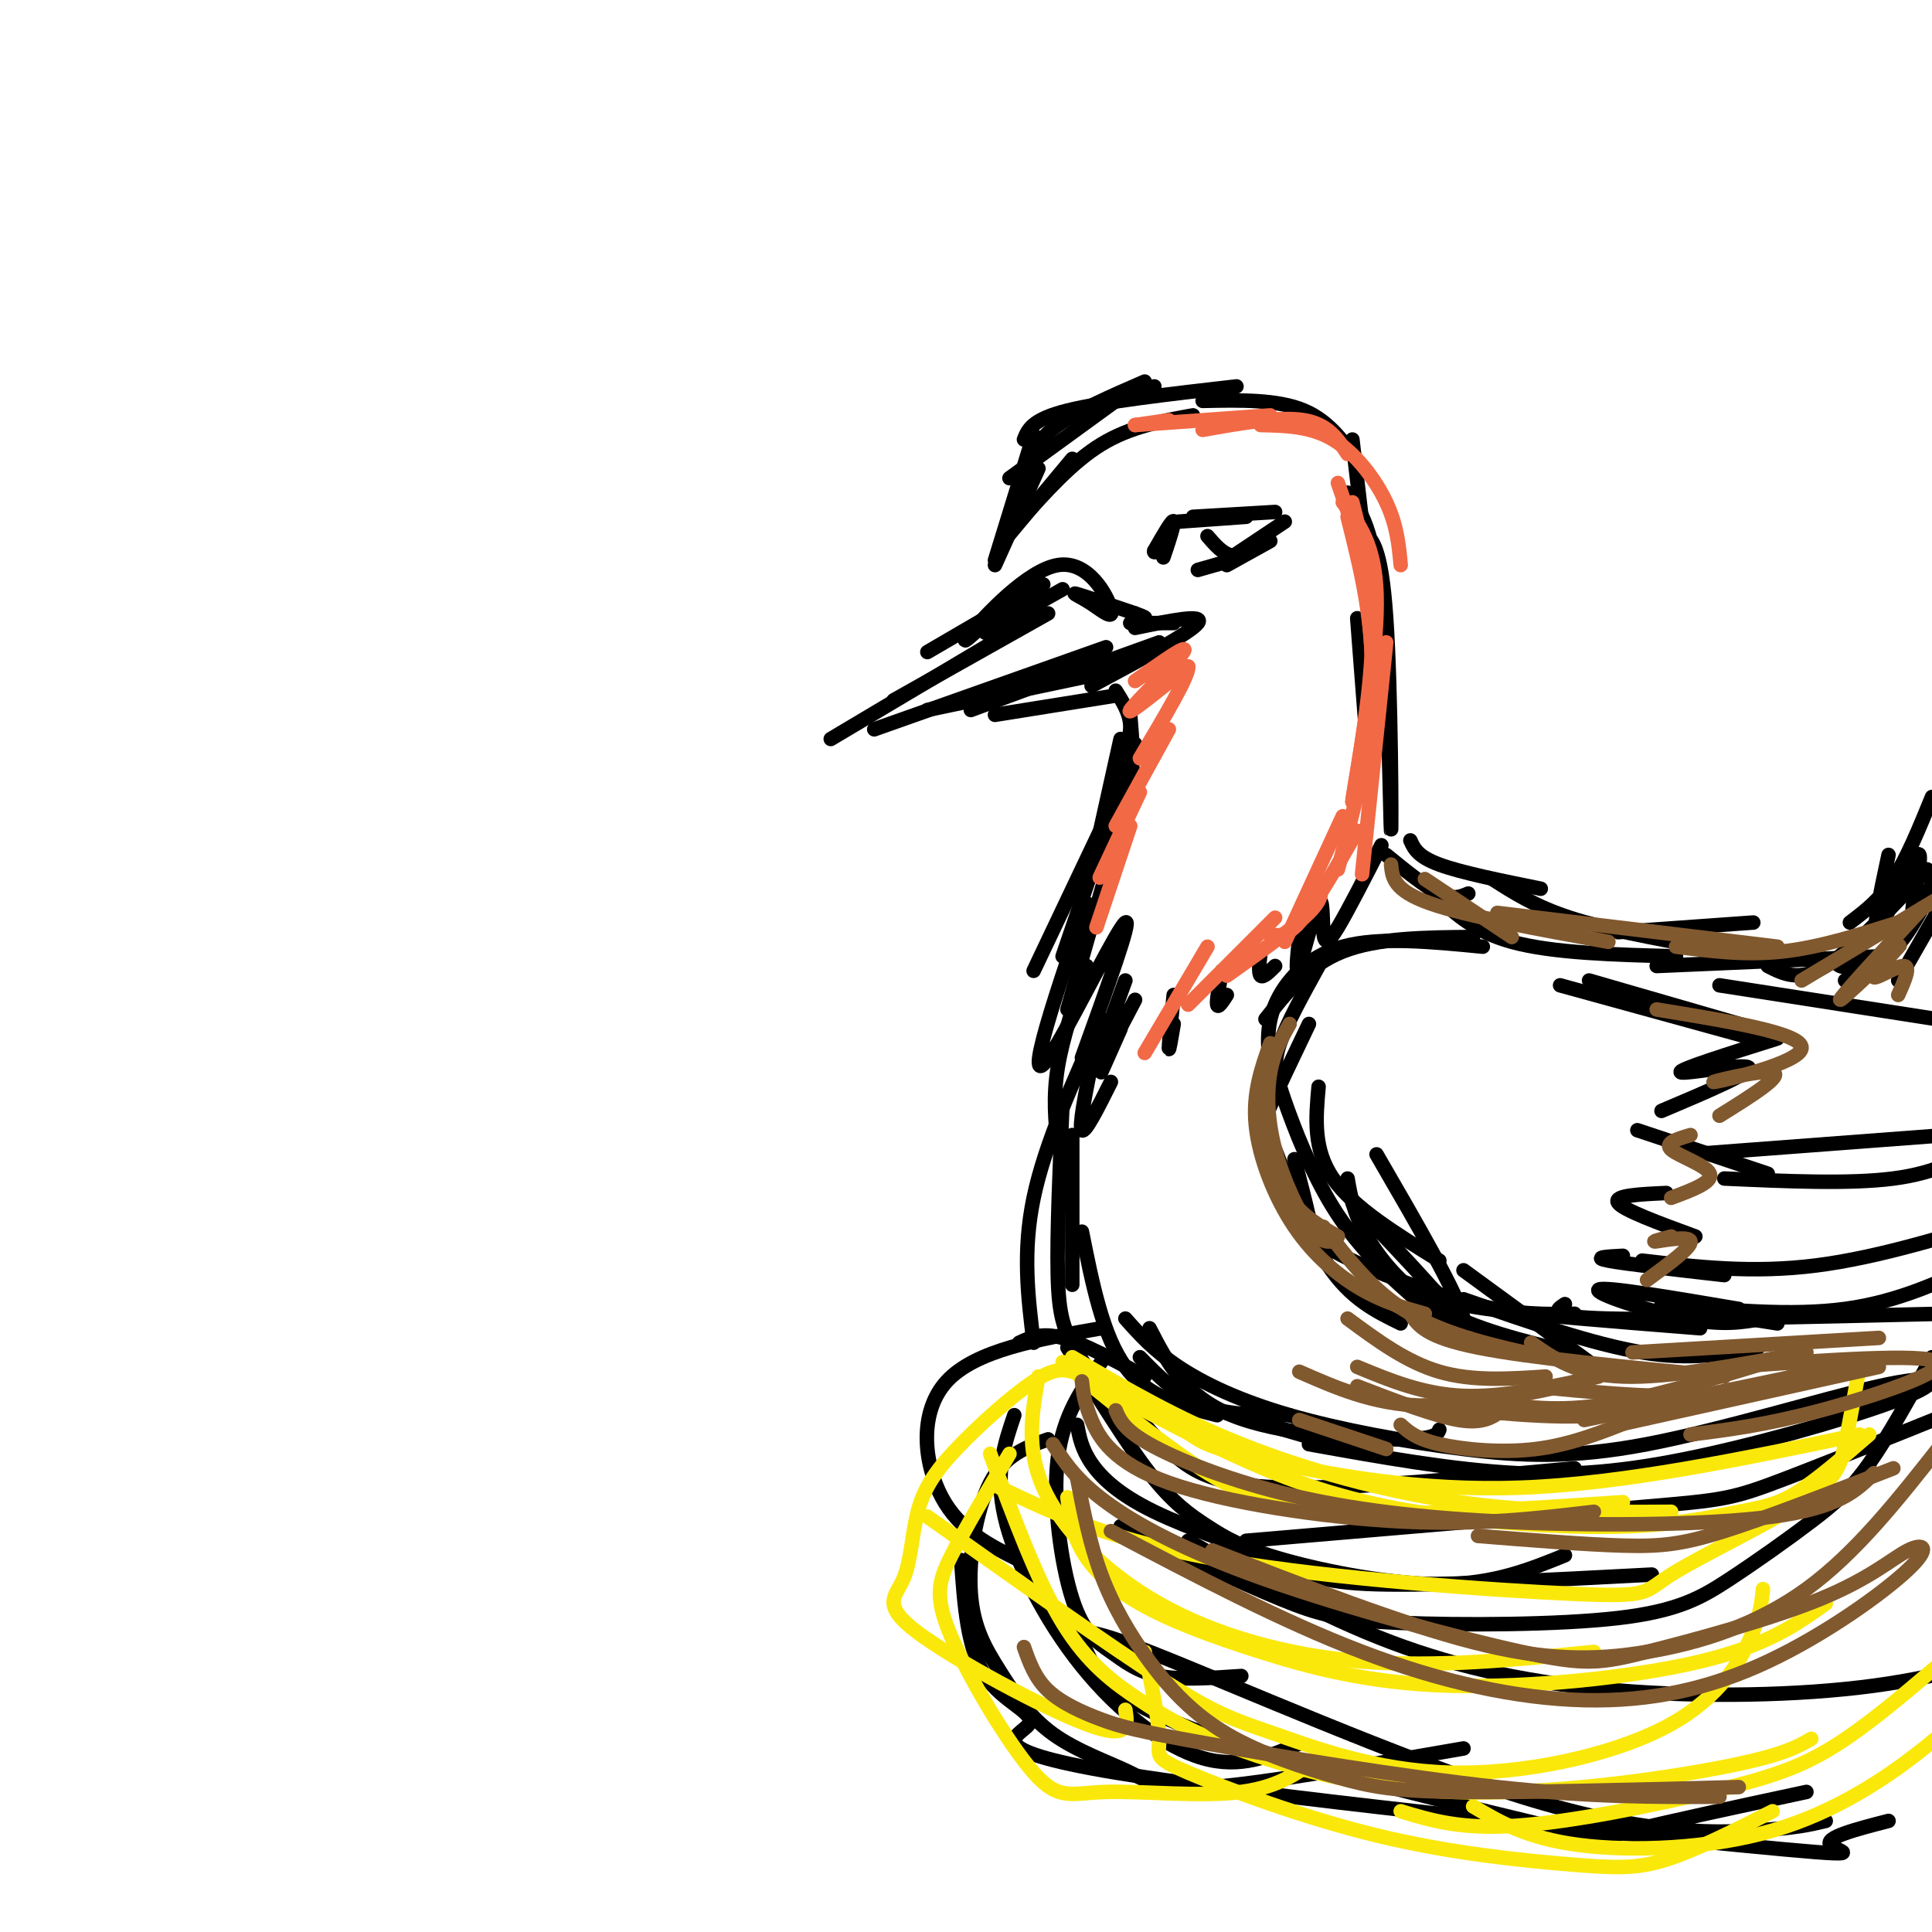 <svg viewBox='0 0 400 400' version='1.1' xmlns='http://www.w3.org/2000/svg' xmlns:xlink='http://www.w3.org/1999/xlink'><g fill='none' stroke='rgb(0,0,0)' stroke-width='3' stroke-linecap='round' stroke-linejoin='round'><path d='M281,128c0.000,0.000 2.000,26.000 2,26'/><path d='M282,110c1.982,1.405 3.964,2.810 5,18c1.036,15.190 1.125,44.167 1,44c-0.125,-0.167 -0.464,-29.476 -2,-46c-1.536,-16.524 -4.268,-20.262 -7,-24'/><path d='M284,125c0.000,0.000 -4.000,-34.000 -4,-34'/><path d='M282,97c-3.250,-4.833 -6.500,-9.667 -12,-12c-5.500,-2.333 -13.250,-2.167 -21,-2'/><path d='M239,80c0.000,0.000 -21.000,7.000 -21,7'/><path d='M212,97c1.417,-3.000 2.833,-6.000 7,-9c4.167,-3.000 11.083,-6.000 18,-9'/><path d='M231,83c0.000,0.000 -22.000,16.000 -22,16'/><path d='M212,91c0.833,-2.083 1.667,-4.167 9,-6c7.333,-1.833 21.167,-3.417 35,-5'/><path d='M247,86c-6.500,1.167 -13.000,2.333 -19,6c-6.000,3.667 -11.500,9.833 -17,16'/><path d='M222,95c0.000,0.000 -15.000,18.000 -15,18'/><path d='M215,97c0.000,0.000 -9.000,20.000 -9,20'/><path d='M214,90c0.000,0.000 -8.000,26.000 -8,26'/><path d='M220,122c0.000,0.000 -16.000,9.000 -16,9'/><path d='M192,135c0.000,0.000 24.000,-14.000 24,-14'/><path d='M204,129c-2.952,2.706 -5.903,5.412 -3,2c2.903,-3.412 11.662,-12.942 18,-14c6.338,-1.058 10.256,6.356 11,9c0.744,2.644 -1.684,0.520 -4,-1c-2.316,-1.520 -4.519,-2.434 -3,-2c1.519,0.434 6.759,2.217 12,4'/><path d='M235,127c2.333,0.833 2.167,0.917 2,1'/><path d='M234,129c0.000,0.000 9.000,0.000 9,0'/><path d='M235,130c7.250,-1.500 14.500,-3.000 13,-1c-1.500,2.000 -11.750,7.500 -22,13'/><path d='M240,133c0.000,0.000 -25.000,9.000 -25,9'/><path d='M228,137c0.000,0.000 -27.000,10.000 -27,10'/><path d='M217,127c0.000,0.000 -32.000,18.000 -32,18'/><path d='M214,128c0.000,0.000 -42.000,25.000 -42,25'/><path d='M181,151c0.000,0.000 48.000,-17.000 48,-17'/><path d='M192,147c0.000,0.000 38.000,-8.000 38,-8'/><path d='M206,148c0.000,0.000 25.000,-4.000 25,-4'/><path d='M231,143c1.417,2.250 2.833,4.500 3,7c0.167,2.500 -0.917,5.250 -2,8'/><path d='M234,148c0.417,5.000 0.833,10.000 0,14c-0.833,4.000 -2.917,7.000 -5,10'/><path d='M232,153c0.000,0.000 -6.000,27.000 -6,27'/><path d='M235,154c0.000,0.000 -15.000,44.000 -15,44'/><path d='M235,160c0.000,0.000 -14.000,49.000 -14,49'/><path d='M233,161c0.000,0.000 -19.000,40.000 -19,40'/><path d='M225,187c-3.673,10.810 -7.345,21.619 -9,28c-1.655,6.381 -1.292,8.333 3,1c4.292,-7.333 12.512,-23.952 14,-25c1.488,-1.048 -3.756,13.476 -9,28'/><path d='M233,203c-3.167,8.667 -6.333,17.333 -6,18c0.333,0.667 4.167,-6.667 8,-14'/><path d='M232,213c0.000,0.000 -4.000,9.000 -4,9'/><path d='M225,200c-2.500,7.417 -5.000,14.833 -6,21c-1.000,6.167 -0.500,11.083 0,16'/><path d='M226,220c-1.333,6.667 -2.667,13.333 -2,14c0.667,0.667 3.333,-4.667 6,-10'/><path d='M243,206c-0.500,5.000 -1.000,10.000 -1,11c0.000,1.000 0.500,-2.000 1,-5'/><path d='M253,201c-0.583,3.083 -1.167,6.167 -1,7c0.167,0.833 1.083,-0.583 2,-2'/><path d='M261,197c-0.250,2.250 -0.500,4.500 0,5c0.500,0.500 1.750,-0.750 3,-2'/><path d='M269,194c-0.432,4.171 -0.864,8.341 0,6c0.864,-2.341 3.026,-11.195 4,-13c0.974,-1.805 0.762,3.437 1,6c0.238,2.563 0.925,2.447 3,-1c2.075,-3.447 5.537,-10.223 9,-17'/><path d='M287,177c4.083,3.333 8.167,6.667 11,8c2.833,1.333 4.417,0.667 6,0'/><path d='M292,174c0.750,1.667 1.500,3.333 6,5c4.500,1.667 12.750,3.333 21,5'/><path d='M273,225c-0.583,6.500 -1.167,13.000 3,19c4.167,6.000 13.083,11.500 22,17'/><path d='M285,239c8.444,14.550 16.887,29.100 18,34c1.113,4.900 -5.105,0.150 -11,-5c-5.895,-5.150 -11.467,-10.700 -16,-18c-4.533,-7.300 -8.028,-16.350 -10,-22c-1.972,-5.650 -2.421,-7.900 -1,-12c1.421,-4.100 4.710,-10.050 8,-16'/><path d='M263,221c-0.489,-4.156 -0.978,-8.311 1,-13c1.978,-4.689 6.422,-9.911 14,-12c7.578,-2.089 18.289,-1.044 29,0'/><path d='M305,194c-9.917,0.083 -19.833,0.167 -27,3c-7.167,2.833 -11.583,8.417 -16,14'/><path d='M271,212c-3.256,6.810 -6.512,13.619 -8,17c-1.488,3.381 -1.208,3.333 1,9c2.208,5.667 6.345,17.048 11,24c4.655,6.952 9.827,9.476 15,12'/><path d='M279,244c0.622,3.600 1.244,7.200 4,12c2.756,4.800 7.644,10.800 15,15c7.356,4.200 17.178,6.600 27,9'/><path d='M303,263c0.000,0.000 26.000,19.000 26,19'/><path d='M242,112c-0.733,2.178 -1.467,4.356 -1,3c0.467,-1.356 2.133,-6.244 2,-7c-0.133,-0.756 -2.067,2.622 -4,6'/><path d='M239,114c-0.333,0.833 0.833,-0.083 2,-1'/><path d='M244,108c0.000,0.000 14.000,-1.000 14,-1'/><path d='M247,107c0.000,0.000 17.000,-1.000 17,-1'/><path d='M266,108c0.000,0.000 -12.000,8.000 -12,8'/><path d='M263,112c0.000,0.000 -9.000,5.000 -9,5'/><path d='M255,116c0.000,0.000 -7.000,2.000 -7,2'/><path d='M250,111c1.583,1.833 3.167,3.667 5,4c1.833,0.333 3.917,-0.833 6,-2'/><path d='M222,235c0.000,0.000 0.000,31.000 0,31'/><path d='M228,211c-5.833,12.917 -11.667,25.833 -14,37c-2.333,11.167 -1.167,20.583 0,30'/><path d='M220,228c-0.600,13.800 -1.200,27.600 -1,36c0.200,8.400 1.200,11.400 4,16c2.800,4.600 7.400,10.800 12,17'/><path d='M224,255c2.167,10.833 4.333,21.667 9,28c4.667,6.333 11.833,8.167 19,10'/><path d='M236,281c3.917,4.000 7.833,8.000 13,10c5.167,2.000 11.583,2.000 18,2'/><path d='M296,184c4.250,4.333 8.500,8.667 17,11c8.500,2.333 21.250,2.667 34,3'/><path d='M309,182c4.417,2.833 8.833,5.667 16,8c7.167,2.333 17.083,4.167 27,6'/><path d='M268,240c1.155,4.452 2.310,8.905 3,12c0.690,3.095 0.917,4.833 7,8c6.083,3.167 18.024,7.762 27,10c8.976,2.238 14.988,2.119 21,2'/><path d='M280,249c5.867,6.178 11.733,12.356 15,16c3.267,3.644 3.933,4.756 13,6c9.067,1.244 26.533,2.622 44,4'/><path d='M303,269c13.417,4.667 26.833,9.333 37,11c10.167,1.667 17.083,0.333 24,-1'/><path d='M360,271c-13.889,-2.356 -27.778,-4.711 -29,-4c-1.222,0.711 10.222,4.489 18,6c7.778,1.511 11.889,0.756 16,0'/><path d='M323,204c0.000,0.000 40.000,11.000 40,11'/><path d='M329,203c0.000,0.000 38.000,11.000 38,11'/><path d='M368,215c-10.400,3.267 -20.800,6.533 -20,7c0.800,0.467 12.800,-1.867 14,-1c1.200,0.867 -8.400,4.933 -18,9'/><path d='M339,234c0.000,0.000 27.000,9.000 27,9'/><path d='M345,247c-5.500,0.250 -11.000,0.500 -10,2c1.000,1.500 8.500,4.250 16,7'/><path d='M336,260c-3.250,0.167 -6.500,0.333 -3,1c3.500,0.667 13.750,1.833 24,3'/><path d='M349,271c0.000,0.000 19.000,3.000 19,3'/><path d='M356,204c0.000,0.000 45.000,7.000 45,7'/><path d='M350,239c0.000,0.000 53.000,-4.000 53,-4'/><path d='M324,270c-2.000,1.333 -4.000,2.667 9,3c13.000,0.333 41.000,-0.333 69,-1'/><path d='M344,270c13.417,1.250 26.833,2.500 38,1c11.167,-1.500 20.083,-5.750 29,-10'/><path d='M340,261c11.417,1.333 22.833,2.667 36,1c13.167,-1.667 28.083,-6.333 43,-11'/><path d='M357,244c13.000,0.583 26.000,1.167 35,0c9.000,-1.167 14.000,-4.083 19,-7'/><path d='M335,193c0.000,0.000 28.000,-2.000 28,-2'/><path d='M343,200c0.000,0.000 46.000,-2.000 46,-2'/><path d='M366,200c3.250,1.667 6.500,3.333 12,0c5.500,-3.333 13.250,-11.667 21,-20'/><path d='M382,197c-1.267,1.178 -2.533,2.356 -1,3c1.533,0.644 5.867,0.756 11,-5c5.133,-5.756 11.067,-17.378 17,-29'/><path d='M382,203c4.333,-1.833 8.667,-3.667 13,-10c4.333,-6.333 8.667,-17.167 13,-28'/><path d='M393,203c0.000,0.000 12.000,-21.000 12,-21'/><path d='M383,191c3.083,-2.333 6.167,-4.667 9,-9c2.833,-4.333 5.417,-10.667 8,-17'/><path d='M391,177c-1.798,8.375 -3.595,16.750 -2,15c1.595,-1.750 6.583,-13.625 8,-15c1.417,-1.375 -0.738,7.750 -1,11c-0.262,3.250 1.369,0.625 3,-2'/><path d='M238,275c3.600,7.000 7.200,14.000 17,18c9.800,4.000 25.800,5.000 34,5c8.200,0.000 8.600,-1.000 9,-2'/><path d='M252,292c0.000,0.000 31.000,9.000 31,9'/><path d='M233,290c3.400,4.311 6.800,8.622 11,12c4.200,3.378 9.200,5.822 23,6c13.800,0.178 36.400,-1.911 59,-4'/><path d='M271,299c14.850,2.666 29.700,5.332 43,6c13.300,0.668 25.052,-0.661 40,-4c14.948,-3.339 33.094,-8.689 41,-12c7.906,-3.311 5.574,-4.584 -6,-2c-11.574,2.584 -32.389,9.024 -48,12c-15.611,2.976 -26.020,2.488 -38,1c-11.980,-1.488 -25.533,-3.978 -36,-7c-10.467,-3.022 -17.848,-6.578 -23,-10c-5.152,-3.422 -8.076,-6.711 -11,-10'/><path d='M221,279c6.088,9.906 12.175,19.812 17,26c4.825,6.188 8.386,8.659 12,11c3.614,2.341 7.281,4.553 16,7c8.719,2.447 22.491,5.128 33,5c10.509,-0.128 17.754,-3.064 25,-6'/><path d='M228,282c-3.954,5.463 -7.907,10.925 -9,20c-1.093,9.075 0.676,21.762 3,29c2.324,7.238 5.203,9.026 8,11c2.797,1.974 5.514,4.136 10,5c4.486,0.864 10.743,0.432 17,0'/><path d='M223,295c0.477,2.509 0.954,5.018 3,8c2.046,2.982 5.662,6.439 13,10c7.338,3.561 18.399,7.228 25,10c6.601,2.772 8.743,4.649 21,5c12.257,0.351 34.628,-0.825 57,-2'/><path d='M237,285c-6.333,-3.417 -12.667,-6.833 -17,-8c-4.333,-1.167 -6.667,-0.083 -9,1'/><path d='M228,275c-13.044,2.267 -26.089,4.533 -32,11c-5.911,6.467 -4.689,17.133 -1,24c3.689,6.867 9.844,9.933 16,13'/><path d='M210,293c-2.030,5.952 -4.060,11.905 -2,21c2.060,9.095 8.208,21.333 16,31c7.792,9.667 17.226,16.762 25,19c7.774,2.238 13.887,-0.381 20,-3'/><path d='M217,298c-4.495,1.594 -8.990,3.187 -12,9c-3.010,5.813 -4.534,15.844 -4,23c0.534,7.156 3.127,11.437 6,16c2.873,4.563 6.028,9.409 11,13c4.972,3.591 11.762,5.928 16,8c4.238,2.072 5.925,3.878 17,3c11.075,-0.878 31.537,-4.439 52,-8'/><path d='M199,323c0.628,9.195 1.256,18.390 5,24c3.744,5.610 10.603,7.636 9,10c-1.603,2.364 -11.667,5.067 18,10c29.667,4.933 99.064,12.097 129,15c29.936,2.903 20.410,1.544 19,0c-1.410,-1.544 5.295,-3.272 12,-5'/><path d='M258,319c32.511,-2.778 65.022,-5.556 82,-7c16.978,-1.444 18.422,-1.556 30,-6c11.578,-4.444 33.289,-13.222 55,-22'/><path d='M400,281c-4.552,8.242 -9.103,16.483 -13,22c-3.897,5.517 -7.138,8.308 -12,12c-4.862,3.692 -11.344,8.285 -17,12c-5.656,3.715 -10.485,6.553 -23,8c-12.515,1.447 -32.716,1.505 -45,1c-12.284,-0.505 -16.653,-1.573 -25,-5c-8.347,-3.427 -20.674,-9.214 -33,-15'/><path d='M246,319c13.780,7.774 27.560,15.548 42,21c14.440,5.452 29.542,8.583 47,10c17.458,1.417 37.274,1.119 53,-1c15.726,-2.119 27.363,-6.060 39,-10'/><path d='M374,371c-14.649,3.145 -29.297,6.290 -36,8c-6.703,1.710 -5.460,1.986 -22,-2c-16.540,-3.986 -50.861,-12.233 -69,-19c-18.139,-6.767 -20.095,-12.054 -22,-16c-1.905,-3.946 -3.758,-6.553 13,0c16.758,6.553 52.127,22.264 77,30c24.873,7.736 39.249,7.496 48,7c8.751,-0.496 11.875,-1.248 15,-2'/></g>
<g fill='none' stroke='rgb(250,232,11)' stroke-width='3' stroke-linecap='round' stroke-linejoin='round'><path d='M241,292c2.107,2.185 4.214,4.369 7,6c2.786,1.631 6.250,2.708 17,5c10.750,2.292 28.786,5.798 50,5c21.214,-0.798 45.607,-5.899 70,-11'/><path d='M387,297c-5.438,4.715 -10.876,9.431 -15,12c-4.124,2.569 -6.934,2.992 -12,4c-5.066,1.008 -12.389,2.600 -23,3c-10.611,0.400 -24.511,-0.392 -37,-2c-12.489,-1.608 -23.568,-4.031 -36,-9c-12.432,-4.969 -26.216,-12.485 -40,-20'/><path d='M222,281c10.756,6.311 21.511,12.622 35,18c13.489,5.378 29.711,9.822 45,12c15.289,2.178 29.644,2.089 44,2'/><path d='M336,311c-22.178,1.489 -44.356,2.978 -59,2c-14.644,-0.978 -21.756,-4.422 -30,-10c-8.244,-5.578 -17.622,-13.289 -27,-21'/><path d='M215,285c-1.327,7.375 -2.655,14.750 1,23c3.655,8.250 12.292,17.375 24,24c11.708,6.625 26.488,10.750 42,12c15.512,1.250 31.756,-0.375 48,-2'/><path d='M221,310c0.451,3.644 0.902,7.289 3,11c2.098,3.711 5.844,7.489 12,11c6.156,3.511 14.722,6.756 25,10c10.278,3.244 22.267,6.489 39,7c16.733,0.511 38.209,-1.711 52,-5c13.791,-3.289 19.895,-7.644 26,-12'/><path d='M365,329c-0.300,2.940 -0.601,5.879 -3,11c-2.399,5.121 -6.897,12.422 -18,18c-11.103,5.578 -28.811,9.433 -44,9c-15.189,-0.433 -27.859,-5.155 -36,-8c-8.141,-2.845 -11.755,-3.813 -23,-11c-11.245,-7.187 -30.123,-20.594 -49,-34'/><path d='M205,301c4.879,13.203 9.757,26.406 15,35c5.243,8.594 10.850,12.579 16,16c5.150,3.421 9.844,6.278 20,10c10.156,3.722 25.773,8.310 45,9c19.227,0.690 42.065,-2.517 55,-5c12.935,-2.483 15.968,-4.241 19,-6'/><path d='M290,375c6.232,1.893 12.464,3.786 24,3c11.536,-0.786 28.375,-4.250 40,-7c11.625,-2.750 18.036,-4.786 25,-9c6.964,-4.214 14.482,-10.607 22,-17'/><path d='M385,283c-1.042,5.818 -2.084,11.635 -3,16c-0.916,4.365 -1.707,7.277 -9,12c-7.293,4.723 -21.089,11.256 -27,15c-5.911,3.744 -3.938,4.700 -20,4c-16.062,-0.700 -50.161,-3.057 -73,-7c-22.839,-3.943 -34.420,-9.471 -46,-15'/><path d='M222,284c-1.800,-0.447 -3.600,-0.894 -8,2c-4.400,2.894 -11.399,9.128 -16,14c-4.601,4.872 -6.805,8.383 -8,13c-1.195,4.617 -1.382,10.341 -3,14c-1.618,3.659 -4.666,5.254 3,11c7.666,5.746 26.048,15.642 35,19c8.952,3.358 8.476,0.179 8,-3'/><path d='M209,301c-4.625,7.771 -9.250,15.542 -12,21c-2.750,5.458 -3.624,8.603 0,17c3.624,8.397 11.744,22.044 17,28c5.256,5.956 7.646,4.219 15,4c7.354,-0.219 19.673,1.080 28,0c8.327,-1.080 12.664,-4.540 17,-8'/><path d='M237,342c1.480,7.163 2.961,14.326 3,18c0.039,3.674 -1.362,3.860 6,7c7.362,3.140 23.489,9.233 39,13c15.511,3.767 30.407,5.206 40,6c9.593,0.794 13.884,0.941 20,-1c6.116,-1.941 14.058,-5.971 22,-10'/><path d='M305,374c5.595,3.310 11.190,6.619 22,8c10.810,1.381 26.833,0.833 40,-3c13.167,-3.833 23.476,-10.952 30,-16c6.524,-5.048 9.262,-8.024 12,-11'/></g>
<g fill='none' stroke='rgb(129,89,47)' stroke-width='3' stroke-linecap='round' stroke-linejoin='round'><path d='M224,286c0.226,2.161 0.452,4.321 2,8c1.548,3.679 4.417,8.875 16,13c11.583,4.125 31.881,7.179 48,8c16.119,0.821 28.060,-0.589 40,-2'/><path d='M231,292c0.844,2.002 1.687,4.003 7,7c5.313,2.997 15.094,6.989 27,10c11.906,3.011 25.936,5.041 45,6c19.064,0.959 43.161,0.845 57,-1c13.839,-1.845 17.419,-5.423 21,-9'/><path d='M306,318c11.111,0.889 22.222,1.778 30,2c7.778,0.222 12.222,-0.222 21,-3c8.778,-2.778 21.889,-7.889 35,-13'/><path d='M402,299c-8.851,11.262 -17.702,22.524 -28,30c-10.298,7.476 -22.042,11.167 -33,13c-10.958,1.833 -21.131,1.810 -36,-2c-14.869,-3.810 -34.435,-11.405 -54,-19'/><path d='M218,299c2.378,3.697 4.755,7.394 11,12c6.245,4.606 16.357,10.122 33,16c16.643,5.878 39.819,12.117 53,15c13.181,2.883 16.369,2.411 26,0c9.631,-2.411 25.704,-6.759 36,-11c10.296,-4.241 14.814,-8.374 18,-10c3.186,-1.626 5.039,-0.745 0,4c-5.039,4.745 -16.969,13.354 -29,19c-12.031,5.646 -24.162,8.328 -38,8c-13.838,-0.328 -29.382,-3.665 -46,-10c-16.618,-6.335 -34.309,-15.667 -52,-25'/><path d='M223,306c1.308,6.803 2.616,13.607 5,20c2.384,6.393 5.843,12.376 10,18c4.157,5.624 9.011,10.889 16,15c6.989,4.111 16.112,7.068 23,9c6.888,1.932 11.539,2.838 25,3c13.461,0.162 35.730,-0.419 58,-1'/><path d='M212,341c1.129,3.207 2.258,6.415 5,9c2.742,2.585 7.096,4.549 11,6c3.904,1.451 7.359,2.391 22,5c14.641,2.609 40.469,6.888 60,9c19.531,2.112 32.766,2.056 46,2'/></g>
<g fill='none' stroke='rgb(242,105,70)' stroke-width='3' stroke-linecap='round' stroke-linejoin='round'><path d='M235,88c0.000,0.000 7.000,-1.000 7,-1'/><path d='M235,88c0.000,0.000 28.000,-2.000 28,-2'/><path d='M249,89c8.000,-1.417 16.000,-2.833 21,-2c5.000,0.833 7.000,3.917 9,7'/><path d='M261,88c5.178,0.111 10.356,0.222 15,3c4.644,2.778 8.756,8.222 11,13c2.244,4.778 2.622,8.889 3,13'/><path d='M277,100c2.917,8.417 5.833,16.833 7,23c1.167,6.167 0.583,10.083 0,14'/><path d='M279,107c2.708,10.804 5.417,21.607 5,34c-0.417,12.393 -3.958,26.375 -4,25c-0.042,-1.375 3.417,-18.107 4,-31c0.583,-12.893 -1.708,-21.946 -4,-31'/><path d='M278,104c3.333,4.333 6.667,8.667 7,19c0.333,10.333 -2.333,26.667 -5,43'/><path d='M281,112c1.833,10.833 3.667,21.667 3,33c-0.667,11.333 -3.833,23.167 -7,35'/><path d='M287,133c0.000,0.000 -5.000,48.000 -5,48'/><path d='M278,169c0.000,0.000 -12.000,26.000 -12,26'/><path d='M281,172c-4.417,7.750 -8.833,15.500 -12,19c-3.167,3.500 -5.083,2.750 -7,2'/><path d='M273,183c0.583,1.417 1.167,2.833 -2,6c-3.167,3.167 -10.083,8.083 -17,13'/><path d='M264,190c0.000,0.000 -18.000,18.000 -18,18'/><path d='M250,196c0.000,0.000 -13.000,22.000 -13,22'/><path d='M235,141c5.711,-4.067 11.422,-8.133 10,-6c-1.422,2.133 -9.978,10.467 -11,12c-1.022,1.533 5.489,-3.733 12,-9'/><path d='M246,138c0.333,1.667 -4.833,10.333 -10,19'/><path d='M242,151c0.000,0.000 -11.000,20.000 -11,20'/><path d='M236,164c-3.500,7.417 -7.000,14.833 -8,17c-1.000,2.167 0.500,-0.917 2,-4'/><path d='M234,171c0.000,0.000 -7.000,21.000 -7,21'/></g>
<g fill='none' stroke='rgb(129,89,47)' stroke-width='3' stroke-linecap='round' stroke-linejoin='round'><path d='M295,182c0.000,0.000 18.000,12.000 18,12'/><path d='M288,179c0.250,2.667 0.500,5.333 8,8c7.500,2.667 22.250,5.333 37,8'/><path d='M310,189c0.000,0.000 58.000,7.000 58,7'/><path d='M347,196c7.167,0.917 14.333,1.833 22,1c7.667,-0.833 15.833,-3.417 24,-6'/><path d='M373,203c0.000,0.000 30.000,-18.000 30,-18'/><path d='M398,188c-8.745,9.483 -17.490,18.967 -17,19c0.490,0.033 10.214,-9.383 12,-11c1.786,-1.617 -4.365,4.565 -5,6c-0.635,1.435 4.247,-1.876 6,-2c1.753,-0.124 0.376,2.938 -1,6'/><path d='M343,209c15.137,2.476 30.274,4.952 30,8c-0.274,3.048 -15.958,6.667 -18,7c-2.042,0.333 9.560,-2.619 12,-2c2.440,0.619 -4.280,4.810 -11,9'/><path d='M350,235c-2.756,0.822 -5.511,1.644 -4,3c1.511,1.356 7.289,3.244 8,5c0.711,1.756 -3.644,3.378 -8,5'/><path d='M346,256c-2.244,0.600 -4.489,1.200 -3,1c1.489,-0.200 6.711,-1.200 7,0c0.289,1.200 -4.356,4.600 -9,8'/><path d='M261,233c1.667,5.583 3.333,11.167 6,15c2.667,3.833 6.333,5.917 10,8'/><path d='M267,212c-1.625,2.875 -3.250,5.750 -4,10c-0.750,4.250 -0.625,9.875 1,16c1.625,6.125 4.750,12.750 7,16c2.250,3.250 3.625,3.125 5,3'/><path d='M263,216c-1.833,5.167 -3.667,10.333 -3,17c0.667,6.667 3.833,14.833 8,21c4.167,6.167 9.333,10.333 14,13c4.667,2.667 8.833,3.833 13,5'/><path d='M274,254c5.167,6.750 10.333,13.500 18,18c7.667,4.500 17.833,6.750 28,9'/><path d='M292,272c1.583,2.417 3.167,4.833 14,7c10.833,2.167 30.917,4.083 51,6'/><path d='M317,278c4.750,3.333 9.500,6.667 19,7c9.500,0.333 23.750,-2.333 38,-5'/><path d='M338,280c0.000,0.000 51.000,-3.000 51,-3'/><path d='M358,283c20.222,-1.422 40.444,-2.844 43,-1c2.556,1.844 -12.556,6.956 -24,10c-11.444,3.044 -19.222,4.022 -27,5'/><path d='M389,283c0.000,0.000 -54.000,12.000 -54,12'/><path d='M381,283c0.000,0.000 -53.000,11.000 -53,11'/><path d='M371,285c-6.000,1.833 -12.000,3.667 -21,4c-9.000,0.333 -21.000,-0.833 -33,-2'/><path d='M366,282c-12.583,3.833 -25.167,7.667 -35,9c-9.833,1.333 -16.917,0.167 -24,-1'/><path d='M352,286c-5.750,3.083 -11.500,6.167 -21,7c-9.500,0.833 -22.750,-0.583 -36,-2'/><path d='M338,294c-6.400,2.556 -12.800,5.111 -20,6c-7.200,0.889 -15.200,0.111 -20,-1c-4.800,-1.111 -6.400,-2.556 -8,-4'/><path d='M311,292c-2.000,1.417 -4.000,2.833 -9,2c-5.000,-0.833 -13.000,-3.917 -21,-7'/><path d='M287,300c0.000,0.000 -18.000,-6.000 -18,-6'/><path d='M269,284c7.583,3.333 15.167,6.667 25,7c9.833,0.333 21.917,-2.333 34,-5'/><path d='M331,285c-9.833,2.167 -19.667,4.333 -28,4c-8.333,-0.333 -15.167,-3.167 -22,-6'/><path d='M279,273c6.083,4.500 12.167,9.000 19,11c6.833,2.000 14.417,1.500 22,1'/></g>
</svg>